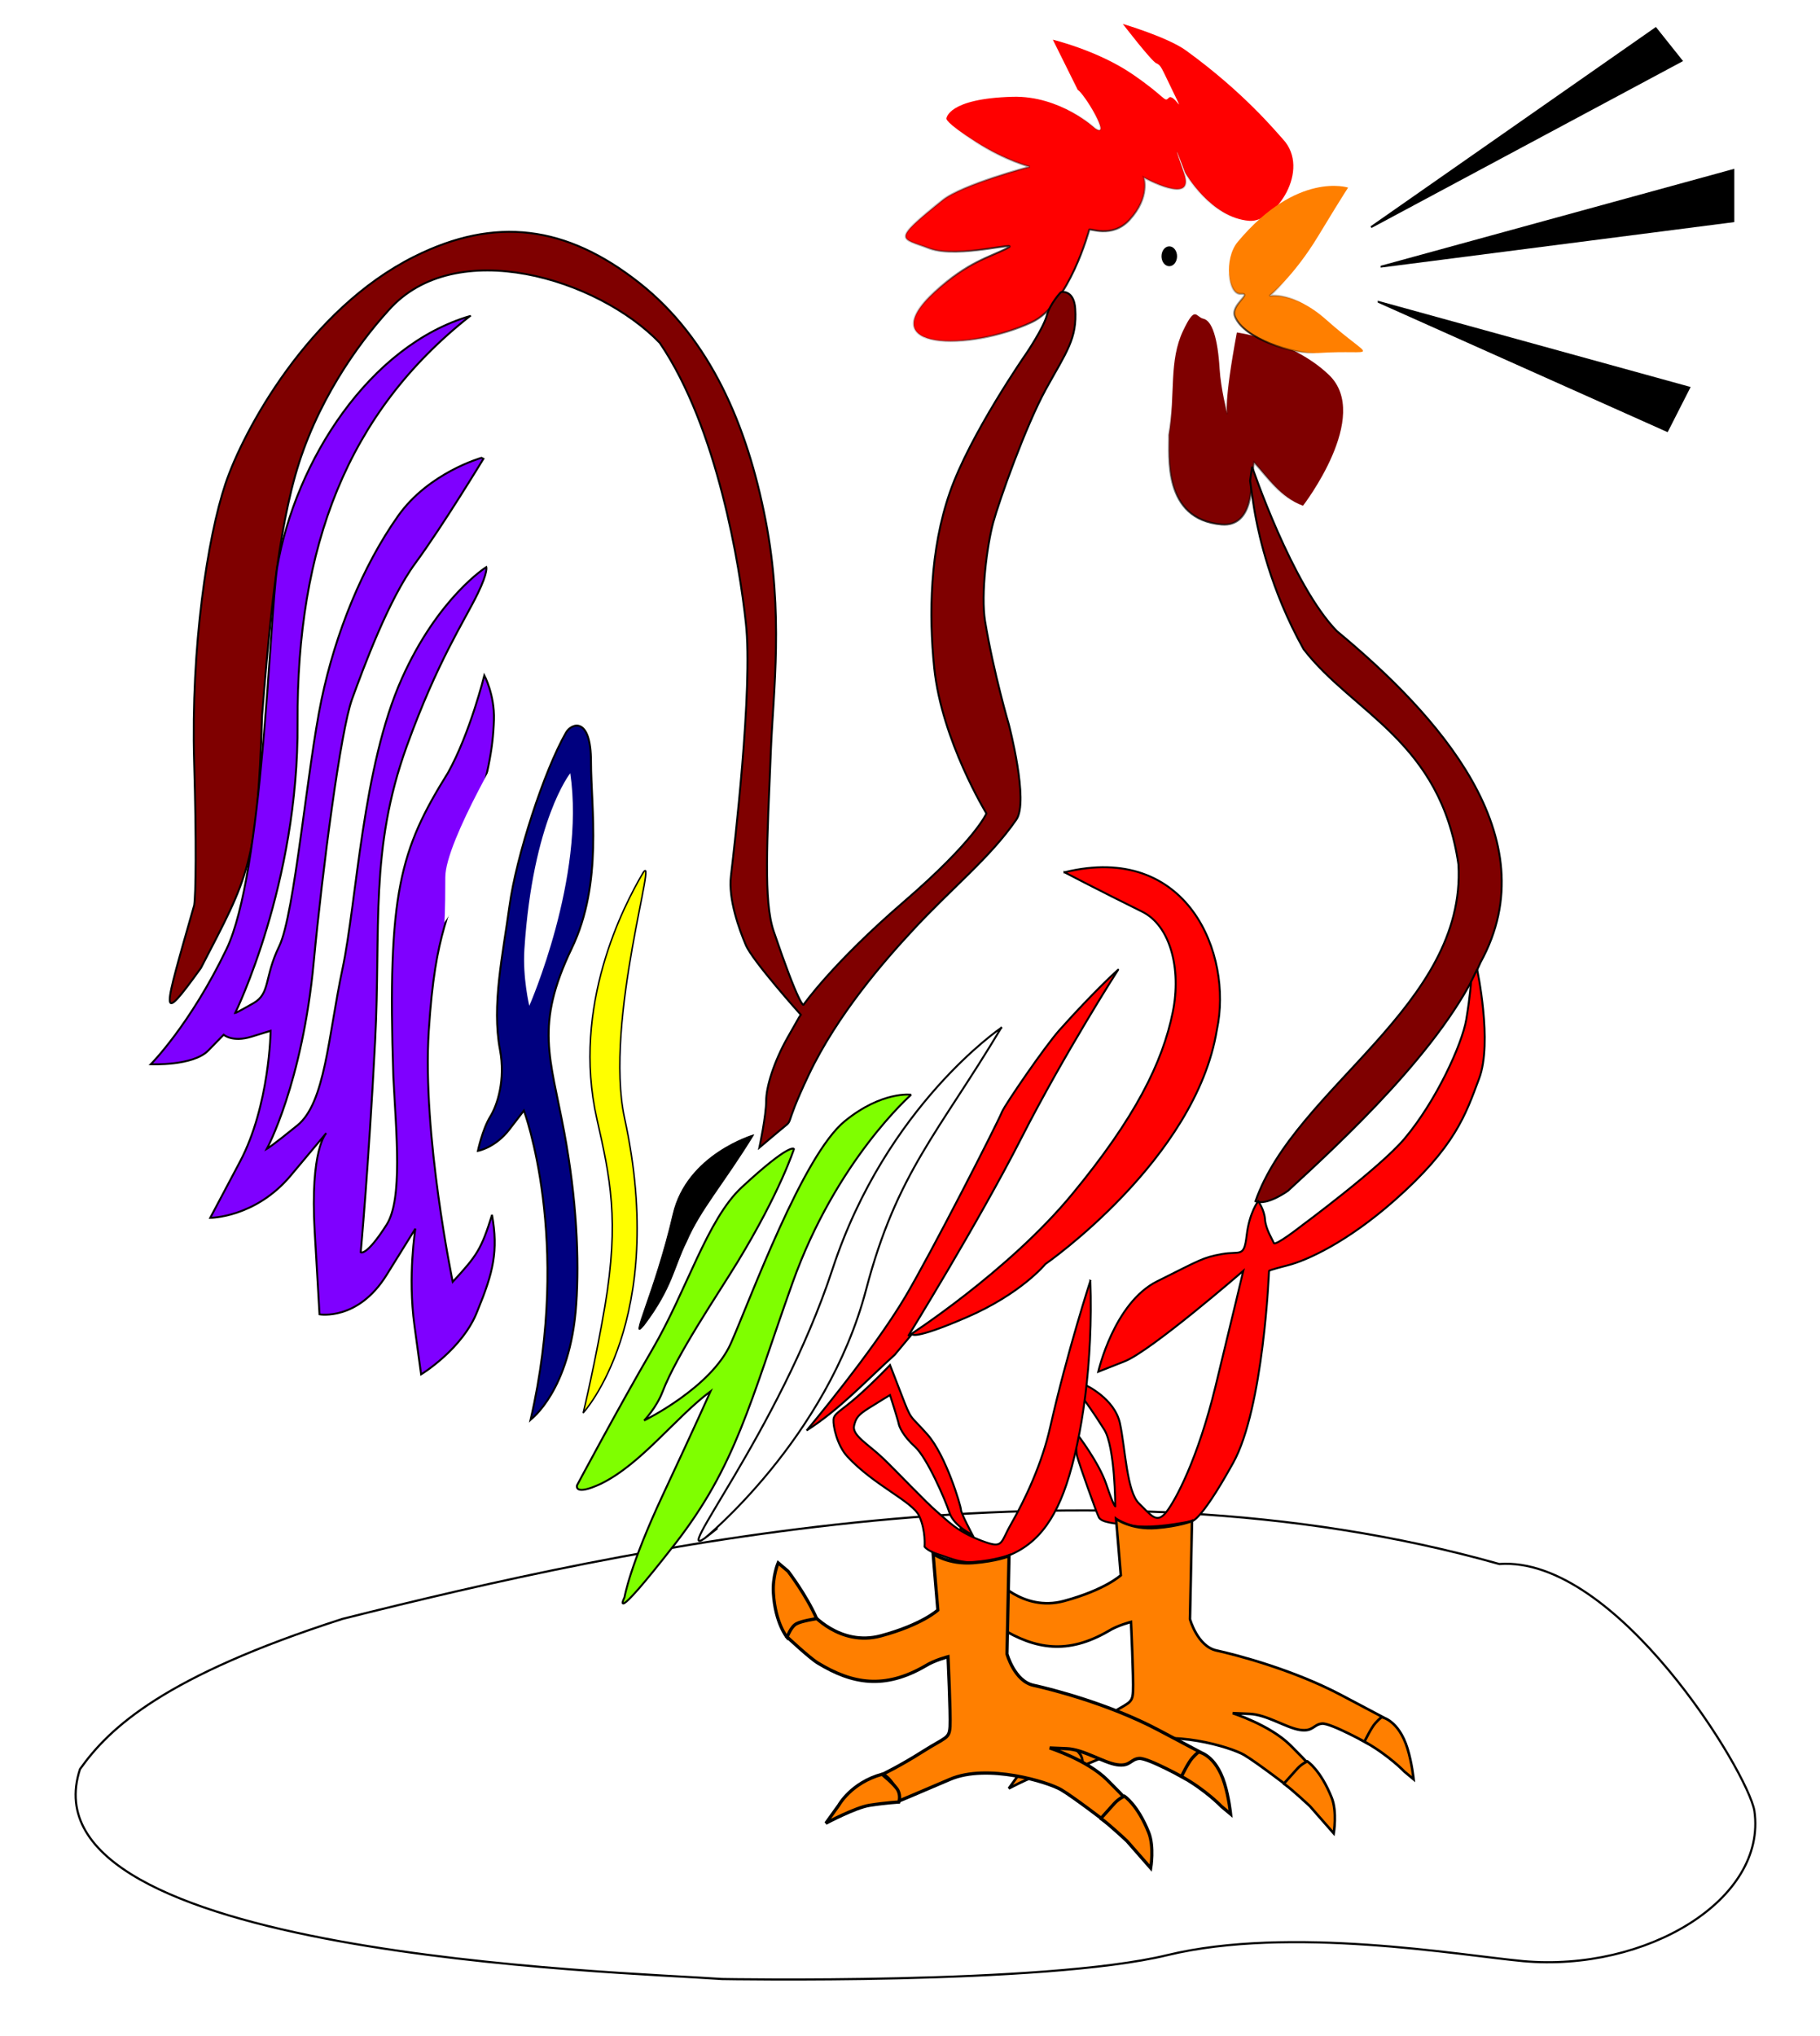 <?xml version="1.0" encoding="UTF-8"?>
<svg width="849.458" height="950.198" xmlns="http://www.w3.org/2000/svg" xmlns:svg="http://www.w3.org/2000/svg" xmlns:xlink="http://www.w3.org/1999/xlink">
 <title>rooster</title>
 <defs>
  <filter id="filter3867" x="-0.035" width="1.07" y="-0.1" height="1.2">
   <feGaussianBlur stdDeviation="8.285" id="feGaussianBlur3869"/>
  </filter>
  <linearGradient id="linearGradient4377">
   <stop offset="0" id="stop4379" stop-color="#000000"/>
   <stop offset="1" id="stop4381" stop-opacity="0" stop-color="#000000"/>
  </linearGradient>
  <linearGradient id="linearGradient4369">
   <stop offset="0" id="stop4371" stop-color="#000000"/>
   <stop offset="1" id="stop4373" stop-opacity="0" stop-color="#000000"/>
  </linearGradient>
  <linearGradient id="linearGradient4361">
   <stop offset="0" id="stop4363" stop-color="#000000"/>
   <stop offset="1" id="stop4365" stop-opacity="0" stop-color="#000000"/>
  </linearGradient>
  <radialGradient xlink:href="#linearGradient4361" id="radialGradient4367" cx="583.224" cy="163.912" fx="583.224" fy="163.912" r="31.286" gradientTransform="matrix(1,0,0,1.247,0,-40.508)" gradientUnits="userSpaceOnUse"/>
  <radialGradient xlink:href="#linearGradient4369" id="radialGradient4375" cx="491.524" cy="122.349" fx="491.524" fy="122.349" r="90.483" gradientTransform="matrix(1,0,0,0.818,0,22.266)" gradientUnits="userSpaceOnUse"/>
  <radialGradient xlink:href="#linearGradient4377" id="radialGradient4383" cx="564.565" cy="232.884" fx="564.565" fy="232.884" r="40.683" gradientTransform="matrix(1,0,0,1.206,0,-47.988)" gradientUnits="userSpaceOnUse"/>
 </defs>
 <g>
  <title>Layer 1</title>
  <path stroke="#000000" d="m337.06,923.448c0,0 150.21,2.787 207.662,-11.127c57.453,-13.915 136.365,0 166.129,2.776c57.451,5.167 113.983,-28.678 107.984,-70.113c-2.986,-18.002 -64.375,-119.074 -119.06,-115.184c-192.77,-54.425 -406.016,-7.998 -539.921,25.604c-83.065,26.706 -108.677,50.635 -122.521,70.113c-28.426,86.771 250.377,94.472 299.726,97.932l0,0z" id="path3003" filter="url(#filter3867)" fill="none"/>
  <g id="g4352">
   <path id="path2454" d="m639.917,105.991l132.863,-92.794l12.078,15.159l-144.942,77.635z" stroke-width="0.898px" stroke="#000000" fill-rule="evenodd" fill="#000000"/>
   <path id="path2456" d="m644.837,124.366l164.178,-45.019l0,23.888l-164.178,21.131z" stroke-width="0.898px" stroke="#000000" fill-rule="evenodd" fill="#000000"/>
   <path id="path2458" d="m643.495,140.904l144.942,39.966l-10.289,20.213l-134.653,-60.178z" stroke-width="0.898px" stroke="#000000" fill-rule="evenodd" fill="#000000"/>
  </g>
  <path d="m629.628,87.616c-73.813,14.7 -50.103,50.991 -50.103,50.991c0,0 10.289,21.131 50.103,-50.991z" id="path2460" stroke-width="0.898px" stroke="#000000" fill-rule="evenodd" fill="#ff0000" opacity="0"/>
  <path d="m508.396,107.179c0,0 -9.484,35.05 -26.841,43.181c-29.207,13.683 -75.602,13.322 -45.182,-14.241c15.445,-13.994 25.499,-16.078 33.551,-20.213c8.052,-4.134 -22.815,5.053 -36.235,0c-13.421,-5.053 -17.992,-3.043 6.263,-22.509c9.008,-7.23 40.709,-15.619 40.709,-15.619c0,0 -11.184,-2.756 -25.052,-11.484c-14.953,-9.411 -13.868,-11.025 -13.868,-11.025c0,0 0.562,-9.296 30.867,-10.106c22.364,-0.607 38.472,14.7 38.472,14.7l0,0c8.119,5.496 -5.101,-16.327 -8.052,-17.916c-11.631,-23.428 -11.631,-23.428 -11.631,-23.428c0,0 21.025,5.053 37.13,16.078c16.105,11.025 14.763,13.322 16.999,11.025c2.237,-2.297 8.052,9.647 2.237,-2.297c-5.816,-11.944 -5.816,-12.863 -8.052,-13.781c-2.237,-0.919 -15.657,-18.375 -15.657,-18.375c0,0 20.886,6.141 29.525,12.403c27.235,19.74 42.084,38.009 45.182,41.344c13.35,14.369 -3.579,39.047 -15.657,38.128c-17.962,-1.366 -29.972,-22.509 -29.972,-22.509c0,0 -8.352,-22.25 -0.447,0.459c5.294,15.207 -18.789,1.838 -18.789,1.838c0,0 3.118,9.124 -6.71,19.753c-8.216,8.885 -18.789,3.675 -18.789,4.594z" id="path3234" stroke-width="0.898px" stroke="url(#radialGradient4375)" fill-rule="evenodd" fill="#ff0000"/>
  <path d="m577.287,155.144c0,0 25.693,3.289 42.946,19.753c20.224,19.3 -12.078,61.097 -12.078,61.097c-10.438,-3.828 -16.403,-13.169 -22.815,-20.213l-1.342,8.728c0,0 1.342,21.591 -13.868,20.213c-27.667,-2.5 -24.267,-32.198 -24.604,-41.803c3.131,-19.294 -0.069,-34.488 6.71,-48.694c5.743,-12.034 5.79,-6.317 9.394,-5.513c4.115,0.919 6.746,9.161 7.605,23.428c0.551,9.14 3.579,21.131 3.579,21.131c0,0 -1.789,-4.594 4.474,-38.128z" id="path2398" stroke-width="0.898px" stroke="url(#radialGradient4383)" fill-rule="evenodd" fill="#7f0000"/>
  <path d="m629.18,87.535c0,0 -23.71,-7.809 -51.445,25.266c-6.79,8.097 -4.474,24.806 1.342,24.347c5.816,-0.459 -4.921,5.053 -2.684,10.566c4.137,10.195 26.832,17.782 38.919,16.997c27.997,-1.818 26.366,4.611 3.579,-15.619c-15.041,-13.353 -26.394,-11.025 -26.394,-11.025c0,0 11.309,-8.99 22.815,-28.022c12.93,-21.388 14.315,-22.969 13.868,-22.509l0,0z" id="Schnabel" stroke-width="0.898px" stroke="url(#radialGradient4367)" fill-rule="evenodd" fill="#ff7f00"/>
  <path d="m548.873,119.585c0,2.283 -1.402,4.134 -3.131,4.134c-1.73,0 -3.131,-1.851 -3.131,-4.134c0,-2.283 1.402,-4.134 3.131,-4.134c1.729,0 3.131,1.851 3.131,4.134z" id="path2406" stroke-dashoffset="0" stroke-miterlimit="4" stroke="#000000" fill-rule="nonzero" fill="#000000"/>
  <path d="m495.195,136.278c0,0 6.023,-1.329 6.643,7.796c0.949,13.968 -4.112,20.139 -13.602,37.355c-9.49,17.216 -21.826,51.972 -24.673,62.367c-2.847,10.395 -5.879,33.568 -3.796,46.126c4.014,24.201 11.071,48.075 11.071,48.075c0,0 9.49,36.056 3.48,44.501c-12.469,18.059 -30.186,31.895 -48.398,51.648c-13.286,14.292 -35.112,39.304 -48.398,67.239c-13.286,27.935 -5.378,19.165 -14.235,26.636c-8.857,7.471 -8.857,7.471 -8.857,7.471c0,0 3.163,-14.942 3.163,-21.763c0,-6.821 3.796,-18.515 9.806,-29.235c6.01,-10.719 6.327,-11.044 6.327,-11.044c0,0 -22.459,-25.012 -25.622,-32.483c-3.163,-7.471 -8.224,-21.439 -6.959,-32.158c1.265,-10.719 10.439,-87.704 6.959,-118.237c-2.774,-25.951 -13.162,-90.947 -40.173,-130.581c-28.835,-30.041 -95.386,-50.421 -126.53,-15.267c-14.824,16.309 -34.163,43.527 -43.653,77.309c-9.49,33.782 -13.046,83.458 -15.414,111.606c-2.283,70.191 -6.302,75.043 -28.555,118.047c-20.164,27.944 -17.586,21.538 -3.163,-29.235c0.77,-4.967 1.108,-28.58 0,-66.59c-1.582,-54.246 6.326,-105.244 14.551,-129.931c8.224,-24.687 38.715,-81.504 88.255,-106.219c37.678,-18.797 70.857,-14.617 105.02,12.343c33.109,26.129 50.296,66.59 58.836,110.442c8.541,43.852 3.641,80.186 2.531,107.193c-1.777,43.211 -3.48,70.813 1.265,84.78c11.998,35.319 13.918,34.432 13.918,34.432c0,0 13.286,-19.165 46.816,-48.075c33.53,-28.91 38.592,-41.253 38.592,-41.253l0,0c0,0 -20.877,-34.107 -24.357,-67.889c-2.576,-25.007 -2.006,-55.171 7.275,-81.857c9.49,-27.286 35.745,-64.966 35.745,-64.966c0,0 7.908,-11.694 9.49,-17.541c1.533,-5.668 6.643,-11.044 6.643,-11.044z" id="path3009" stroke-width="0.898px" stroke="#000000" fill="#7f0000"/>
  <path d="m584.399,217.81c0,0 18.663,55.221 39.54,76.66c46.524,38.574 99.331,95.933 67.061,154.618c-16.983,39.367 -64.77,83.498 -89.836,106.543c0,0 -9.806,7.147 -15.184,4.873c18.594,-53.175 98.395,-91.017 94.735,-157.032c-8.316,-57.816 -49.208,-70.62 -72.276,-100.557c-15.816,-28.26 -20.877,-54.246 -22.142,-60.418c-1.266,-6.172 -2.847,-18.19 -2.847,-18.19l0.949,-6.497l0,0z" id="path3011" stroke-width="0.898px" stroke="#000000" fill="#7f0000"/>
  <path d="m689.419,452.336c0,0 7.284,33.986 0.958,50.877c-6.327,16.891 -11.045,31.852 -39.767,57.124c-22.022,19.376 -40.589,27.777 -49.446,30.051c-8.857,2.274 -8.857,2.599 -8.857,2.599c0,0 -2.531,63.991 -16.765,89.652c-16.547,29.829 -19.929,27.286 -19.929,27.286c-9.73,1.76 -20.247,3.471 -29.734,1.624c-4.745,-0.65 -11.759,-0.968 -13.024,-3.566c-1.265,-2.599 -9.119,-24.694 -10.068,-28.267c-0.949,-3.573 0,-10.474 0,-10.474c0,0 10.122,13.072 13.602,23.467c3.48,10.394 4.151,10.165 4.151,10.165c0,0 -0.077,-27.65 -5.138,-35.771c-5.062,-8.12 -9.452,-14.023 -9.452,-14.023l0.633,-6.821c0,0 13.602,6.171 16.133,17.865c2.53,11.694 3.163,31.833 8.857,37.355c5.693,5.522 8.224,9.745 12.653,4.223c4.428,-5.522 14.867,-25.012 23.091,-58.794c8.225,-33.782 12.97,-53.921 12.97,-53.921l0,0c0,0 -43.021,37.355 -55.357,42.227c-12.337,4.873 -12.337,4.873 -12.337,4.873c0,0 7.276,-32.158 27.52,-42.228c20.245,-10.07 21.194,-11.044 30.051,-12.668c8.857,-1.624 10.439,1.949 11.704,-8.771c1.265,-10.719 5.378,-15.916 5.378,-15.916l0,0c0,0 2.847,3.898 3.163,8.445c0.316,4.548 3.48,9.42 4.112,11.045c0.633,1.624 12.653,-7.796 12.653,-7.796c0,0 36.918,-27.289 48.398,-40.929c14.838,-17.629 26.887,-44.176 28.785,-55.545c1.898,-11.369 2.215,-17.541 2.215,-17.541l2.847,-5.847z" id="path3013" stroke-width="0.898px" stroke="#000000" fill="#ff0000"/>
  <path d="m219.358,147.476c-46.762,13.758 -81.405,67.254 -90.026,117.462c-3.579,24.347 -6.602,142.545 -23.601,177.917c-16.999,35.372 -35.341,53.747 -35.341,53.747l0,0c0,0 19.683,0.919 26.841,-6.431c7.158,-7.35 7.158,-7.35 7.158,-7.35c0,0 4.026,3.675 12.973,0.919c8.947,-2.756 8.947,-2.756 8.947,-2.756c0,0 -0.447,34.913 -14.315,61.097c-13.868,26.184 -13.868,26.184 -13.868,26.184c0,0 21.025,0 37.577,-19.753c16.552,-19.753 16.552,-19.753 16.552,-19.753c0,0 -7.605,7.35 -5.368,45.938c2.237,38.588 2.237,38.588 2.237,38.588c0,0 17.894,3.216 31.315,-18.375c13.421,-21.591 13.421,-21.591 13.421,-21.591c0,0 -3.579,22.05 -0.447,45.019c3.131,22.969 3.131,22.969 3.131,22.969c0,0 19.683,-11.944 26.394,-29.86c7.3,-17.755 9.691,-27.725 6.71,-44.56c-5.033,16.081 -6.939,18.879 -18.341,31.238c0,0 -14.315,-68.906 -11.184,-117.141c3.131,-48.235 9.842,-51.91 18.789,-86.363c8.947,-34.453 11.184,-44.56 11.631,-58.8c0.362,-11.515 -4.474,-20.672 -4.474,-20.672c0,0 -6.71,27.103 -16.999,45.478c-22.355,35.936 -28.322,55.933 -25.499,141.488c1.342,26.644 4.474,57.422 -3.131,69.366c-9.523,14.955 -12.078,12.863 -12.078,12.863c0,0 3.579,-38.588 6.71,-98.307c2.771,-52.85 -2.684,-89.578 14.763,-137.813c14.425,-39.882 26.587,-57.82 33.104,-71.203c4.921,-10.106 4.026,-12.403 4.026,-12.403c0,0 -22.393,14.002 -39.367,51.91c-18.497,41.309 -21.025,103.819 -27.736,135.516c-6.71,31.697 -8.052,62.475 -21.025,73.041c-11.917,9.705 -14.315,11.025 -14.315,11.025c0,0 16.552,-30.319 21.92,-87.282c4.022,-42.68 12.526,-107.953 17.894,-122.653c5.368,-14.7 16.999,-46.397 29.525,-63.394c12.526,-16.997 31.762,-48.694 31.762,-48.694l-0.895,-0.459c0,0 -24.635,6.884 -38.919,27.103c-16.552,23.428 -29.253,54.586 -35.788,85.903c-6.71,32.156 -12.526,100.144 -19.683,114.844c-7.158,14.7 -4.026,22.05 -12.078,26.644c-8.052,4.594 -8.5,4.594 -8.5,4.594c0,0 29.697,-60.453 29.11,-135.429c-0.338,-82.008 22.926,-144.421 80.491,-189.809z" id="path3879" stroke-width="0.898px" stroke="#000000" fill="#7f00ff"/>
  <path d="m238.71,341.333c0,0 -30.867,50.991 -30.867,67.988c0,16.997 -0.447,21.131 -0.447,21.131c0,0 20.578,-27.563 31.315,-89.119z" id="path3881" fill="#ffffff"/>
  <path d="m496.831,407.023c57.407,-14.114 78.699,38.128 71.129,73.5c-9.842,60.638 -80.076,109.332 -80.076,109.332c0,0 -11.184,13.781 -36.683,24.806c-25.499,11.025 -25.499,7.809 -25.499,7.809l-8.052,9.647c-13.912,12.616 -25.432,25.28 -41.156,35.372c0,0 30.867,-36.75 46.077,-62.475c12.046,-20.373 42.051,-79.013 45.182,-86.363c1.4,-3.287 19.78,-30.226 26.841,-38.128c16.355,-18.303 27.658,-28.444 27.288,-28.022l0,0c0,0 -25.052,39.047 -45.182,78.553c-20.131,39.506 -52.787,92.335 -52.787,92.335l0,0c0,0 46.524,-29.86 76.497,-66.15c29.464,-35.675 42.206,-61.442 46.972,-84.985c4.06,-20.056 -1.087,-40.328 -14.315,-46.856c-19.774,-9.758 -36.235,-18.375 -36.235,-18.375l0,0z" id="path3027" stroke-width="0.898px" stroke="#000000" fill="#ff0000"/>
  <path d="m467.306,479.605c0,0 -53.682,36.291 -78.734,112.547c-25.052,76.256 -78.059,140.147 -58.156,124.491c10.576,-8.319 -1.789,1.378 -1.789,1.378c0,0 57.261,-46.397 75.602,-116.222c14.387,-54.771 33.999,-73.5 63.076,-122.194z" id="path3029" stroke-width="0.898px" stroke="#000000" fill="none"/>
  <path id="path3031" d="m351.743,529.535c0,0 -31.105,9.001 -37.597,37c-8.631,37.224 -21.351,61.214 -13.494,51.741c13.279,-17.59 13.735,-26.919 19.793,-39.009c6.283,-14.733 17.345,-27.009 31.298,-49.732z" stroke-width="0.383px" stroke="#000000" fill="#000000"/>
  <path id="path3801" d="m299.766,407.891c-8.393,14.413 -33.183,61.302 -21.186,114.202c6.223,27.441 10.522,47.253 3.76,87.323c-4.071,24.124 -10.131,50.255 -10.187,49.917c0,0 39.894,-43.112 19.362,-137.547c-9.866,-45.377 16.644,-128.307 8.251,-113.894z" stroke-width="0.681px" stroke="#000000" fill="#ffff00"/>
  <path d="m247.657,662.437c0,0 18.484,-13.445 21.285,-53.701c1.468,-21.097 0.206,-49.203 -5.585,-80.345c-6.556,-35.26 -13.911,-49.704 3.536,-85.995c14.563,-30.292 8.947,-65.542 8.947,-86.822c0,-21.591 -9.184,-18.043 -11.631,-13.781c-10.289,17.916 -23.262,57.881 -26.394,80.85c-3.131,22.969 -8.359,46.455 -4.473,67.069c2.684,14.241 -1.25,25.995 -4.474,31.238c-3.739,6.08 -5.816,16.078 -5.816,16.078c0,0 8.052,-1.378 14.763,-10.106c6.71,-8.728 6.71,-8.728 6.71,-8.728c0,0 22.512,60.068 3.131,144.244z" id="path3805" stroke-width="0.898px" stroke="#000000" fill="#00007f"/>
  <path id="path3803" d="m266.166,360.789c0,0 -17.483,21.818 -21.413,82.153c-0.862,13.234 2.288,26.395 2.288,26.395c0,0 26.267,-59.793 19.125,-108.548z" fill="#ffffff"/>
  <path d="m425.287,510.805c0,0 -34.982,30.583 -55.357,87.704c-19.928,55.87 -26.277,85.268 -55.04,122.135c-31.258,40.064 -23.408,24.687 -23.408,24.687l0,0c0,0 2.255,-14.354 18.03,-48.075c15.5,-33.132 22.143,-48.075 22.143,-48.075c-16.591,12.425 -32.221,33.871 -51.245,43.202c-12.852,5.939 -11.071,0.65 -11.071,0.65c0,0 19.682,-36.933 35.112,-63.341c16.133,-27.61 25.622,-60.743 41.755,-75.685c22.867,-21.179 24.357,-17.866 24.357,-17.866c0,0 -6.288,19.817 -26.255,52.622c-9.49,15.592 -28.287,43.012 -35.112,60.743c-2.872,7.46 -8.541,13.318 -8.541,13.318c0,0 31.316,-15.267 40.49,-36.056c9.173,-20.789 33.477,-87.604 53.143,-103.62c17.421,-14.188 31,-12.343 31,-12.343l0,0z" id="path3807" stroke-width="0.898px" stroke="#000000" fill="#7fff00"/>
  <g id="g3847" transform="matrix(0.886,0,0,0.91,234.284,-84.021) " stroke-miterlimit="4" stroke-width="1.335" stroke="#000000">
   <path d="m323.507,871.144c0,0 7.997,5.622 21.072,4.643c12.13,-0.908 18.928,-3.571 18.928,-3.571l-1.071,50.357c0,0 3.929,13.928 13.929,16.071c10,2.143 40,9.643 65.714,22.855c25.714,13.22 22.179,11.45 22.179,11.45c0,0 -1.108,1.05 -5.036,6.77c-3.929,5.71 -2.143,7.14 -2.143,7.14c0,0 -20.357,-11.07 -25,-10.71c-4.643,0.35 -4.643,4.28 -11.786,3.21c-7.143,-1.07 -17.5,-7.86 -26.428,-8.21c-8.929,-0.36 -8.929,-0.36 -8.929,-0.36c0,0 19.643,6.07 30.357,16.43c10.714,10.35 12.143,12.5 12.143,12.5c0,0 -1.071,-2.86 -6.786,3.21c-5.714,6.07 -5.714,6.07 -5.714,6.07c0,0 -17.143,-12.85 -23.929,-16.78c-6.785,-3.93 -38.928,-13.57 -58.571,-5.36c-19.643,8.21 -26.786,11.07 -26.786,11.07c0,0 0.357,-3.57 -3.214,-8.57c-3.571,-5 -5.714,-5 -5.714,-5c0,0 9.285,-4.29 21.428,-11.79c12.143,-7.5 13.929,-6.42 14.286,-12.85c0.357,-6.432 -1.071,-35.718 -1.071,-35.718c0,0 -7.138,1.794 -11.786,4.643c-21.667,12.288 -38.66,9.308 -56.786,-1.428c-4.286,-2.5 -16.428,-13.572 -16.428,-13.572c0,0 2.762,-7.596 5,-8.571c3.497,-1.525 7.857,-3.572 7.857,-3.572c0,0 15,17.5 36.785,11.786c21.786,-5.714 30,-13.214 30,-13.214l-2.5,-28.929l-0,0z" id="path3811" stroke-miterlimit="4" stroke-width="1.335" stroke="#000000" fill="#ff7f00"/>
   <path d="m454.355,985.395c0,0 3.541,-7.124 5.714,-9.464c2.321,-2.5 3.367,-3.097 3.367,-3.097c0,0 8.91,1.352 13.597,16.133c2.321,7.321 3.214,15.714 3.214,15.714l-4.809,-3.898c0,0 -8.115,-8.344 -21.084,-15.388z" id="path3837" stroke-miterlimit="4" stroke-width="1.335" stroke="#000000" fill="#ff7f00"/>
   <path id="path3839" d="m411.894,1006.929c0,0 4.93,-5.36 7.104,-7.7c2.321,-2.5 5.261,-3.73 5.261,-3.73c0,0 6.953,4.31 12.839,18.66c2.953,7.19 1.068,18.24 1.068,18.24l-12.511,-13.88c0,0 -9.378,-8.59 -13.761,-11.59l0,0l0,-0z" stroke-miterlimit="4" stroke-width="1.335" stroke="#000000" fill="#ff7f00"/>
   <path id="path3841" d="m296.606,984.266c0,0 6.892,5.426 8.385,8.25c1.594,3.016 0.481,6.006 0.481,6.006c0,0 -6.714,0.337 -15.395,1.654c-7.594,1.152 -23.082,9.214 -23.082,9.214l6.87,-9.294c0,0 6.47,-11.489 22.741,-15.829z" stroke-miterlimit="4" stroke-width="1.335" stroke="#000000" fill="#ff7f00"/>
   <path id="path3843" d="m262.182,904.479c0,0 -7.999,1.133 -10.791,2.685c-2.982,1.658 -4.796,6.913 -4.796,6.913c0,0 -6.293,-7.316 -7.217,-22.795c-0.509,-8.524 2.494,-15.433 2.494,-15.433l5.253,4.341c0,0 9.612,12.183 15.058,24.288z" stroke-miterlimit="4" stroke-width="1.335" stroke="#000000" fill="#ff7f00"/>
  </g>
  <path d="m508.91,597.665c0,0 -10.72,32.811 -18.789,68.447c-3.75,16.564 -11.338,33.032 -18.341,45.249c-5.056,8.82 -3.314,11.509 -13.644,7.58c-11.656,-4.433 -15.657,-9.188 -20.802,-13.552c-5.145,-4.364 -18.547,-18.557 -25.052,-24.806c-6.934,-6.661 -14.763,-10.795 -13.644,-15.389c0.898,-3.688 2.013,-5.053 6.71,-8.039c4.697,-2.986 10.065,-6.202 10.065,-6.202c0,0 3.802,11.944 4.026,13.322c0.224,1.378 2.013,5.742 7.605,10.795c5.592,5.053 14.092,24.577 16.105,30.778c2.013,6.202 10.736,10.336 10.736,10.336c0,0 -5.368,-10.106 -5.368,-11.714c0,-1.608 -6.934,-25.266 -15.657,-35.142c-8.723,-9.877 -7.158,-5.742 -12.302,-19.064c-5.145,-13.322 -5.145,-13.322 -5.145,-13.322c0,0 -7.381,7.809 -15.21,14.7c-7.829,6.891 -10.96,7.809 -11.184,10.795c-0.224,2.986 1.691,12.038 6.487,17.227c12.526,13.552 30.42,20.902 33.551,27.792c3.131,6.891 2.46,14.241 2.46,14.241l0,0c0,0 1.342,2.067 6.71,3.675c5.368,1.608 11.775,5.471 24.828,2.756c17.67,-3.675 27.932,-15.393 34.67,-35.372c7.235,-21.457 12.526,-57.422 11.184,-95.091l0,0z" id="path3001" stroke-width="0.898px" stroke="#000000" fill="#ff0000"/>
  <g transform="matrix(0.886,0,0,0.91,148.877,-67.78) " id="g3854" stroke-miterlimit="4" stroke-width="1.671" stroke="#000000">
   <path id="path3856" d="m323.507,871.144c0,0 7.997,5.622 21.072,4.643c12.13,-0.908 18.928,-3.571 18.928,-3.571l-1.071,50.357c0,0 3.929,13.928 13.929,16.071c10,2.143 40,9.643 65.714,22.855c25.714,13.22 22.179,11.45 22.179,11.45c0,0 -1.108,1.05 -5.036,6.77c-3.929,5.71 -2.143,7.14 -2.143,7.14c0,0 -20.357,-11.07 -25,-10.71c-4.643,0.35 -4.643,4.28 -11.786,3.21c-7.143,-1.07 -17.5,-7.86 -26.428,-8.21c-8.929,-0.36 -8.929,-0.36 -8.929,-0.36c0,0 19.643,6.07 30.357,16.43c10.714,10.35 12.143,12.5 12.143,12.5c0,0 -1.071,-2.86 -6.786,3.21c-5.714,6.07 -5.714,6.07 -5.714,6.07c0,0 -17.143,-12.85 -23.929,-16.78c-6.785,-3.93 -38.928,-13.57 -58.571,-5.36c-19.643,8.21 -26.786,11.07 -26.786,11.07c0,0 0.357,-3.57 -3.214,-8.57c-3.571,-5 -5.714,-5 -5.714,-5c0,0 9.285,-4.29 21.428,-11.79c12.143,-7.5 13.929,-6.42 14.286,-12.85c0.357,-6.432 -1.071,-35.718 -1.071,-35.718c0,0 -7.138,1.794 -11.786,4.643c-21.667,12.288 -38.66,9.308 -56.786,-1.428c-4.286,-2.5 -16.428,-13.572 -16.428,-13.572c0,0 2.762,-7.596 5,-8.571c3.497,-1.525 7.857,-3.572 7.857,-3.572c0,0 15,17.5 36.785,11.786c21.786,-5.714 30,-13.214 30,-13.214l-2.5,-28.929l-0,0z" stroke-miterlimit="4" stroke-width="1.671" stroke="#000000" fill="#ff7f00"/>
   <path id="path3858" d="m454.355,985.395c0,0 3.541,-7.124 5.714,-9.464c2.321,-2.5 3.367,-3.097 3.367,-3.097c0,0 8.91,1.352 13.597,16.133c2.321,7.321 3.214,15.714 3.214,15.714l-4.809,-3.898c0,0 -8.115,-8.344 -21.084,-15.388z" stroke-miterlimit="4" stroke-width="1.671" stroke="#000000" fill="#ff7f00"/>
   <path d="m411.894,1006.929c0,0 4.93,-5.36 7.104,-7.7c2.321,-2.5 5.261,-3.73 5.261,-3.73c0,0 6.953,4.31 12.839,18.66c2.953,7.19 1.068,18.24 1.068,18.24l-12.511,-13.88c0,0 -9.378,-8.59 -13.761,-11.59l0,0l0,-0z" id="path3860" stroke-miterlimit="4" stroke-width="1.671" stroke="#000000" fill="#ff7f00"/>
   <path d="m296.606,984.266c0,0 6.892,5.426 8.385,8.25c1.594,3.016 0.481,6.006 0.481,6.006c0,0 -6.714,0.337 -15.395,1.654c-7.594,1.152 -23.082,9.214 -23.082,9.214l6.87,-9.294c0,0 6.47,-11.489 22.741,-15.829z" id="path3862" stroke-miterlimit="4" stroke-width="1.671" stroke="#000000" fill="#ff7f00"/>
   <path d="m262.182,904.479c0,0 -7.999,1.133 -10.791,2.685c-2.982,1.658 -4.796,6.913 -4.796,6.913c0,0 -6.293,-7.316 -7.217,-22.795c-0.509,-8.524 2.494,-15.433 2.494,-15.433l5.253,4.341c0,0 9.612,12.183 15.058,24.288z" id="path3864" stroke-miterlimit="4" stroke-width="1.671" stroke="#000000" fill="#ff7f00"/>
  </g>
 </g>
</svg>